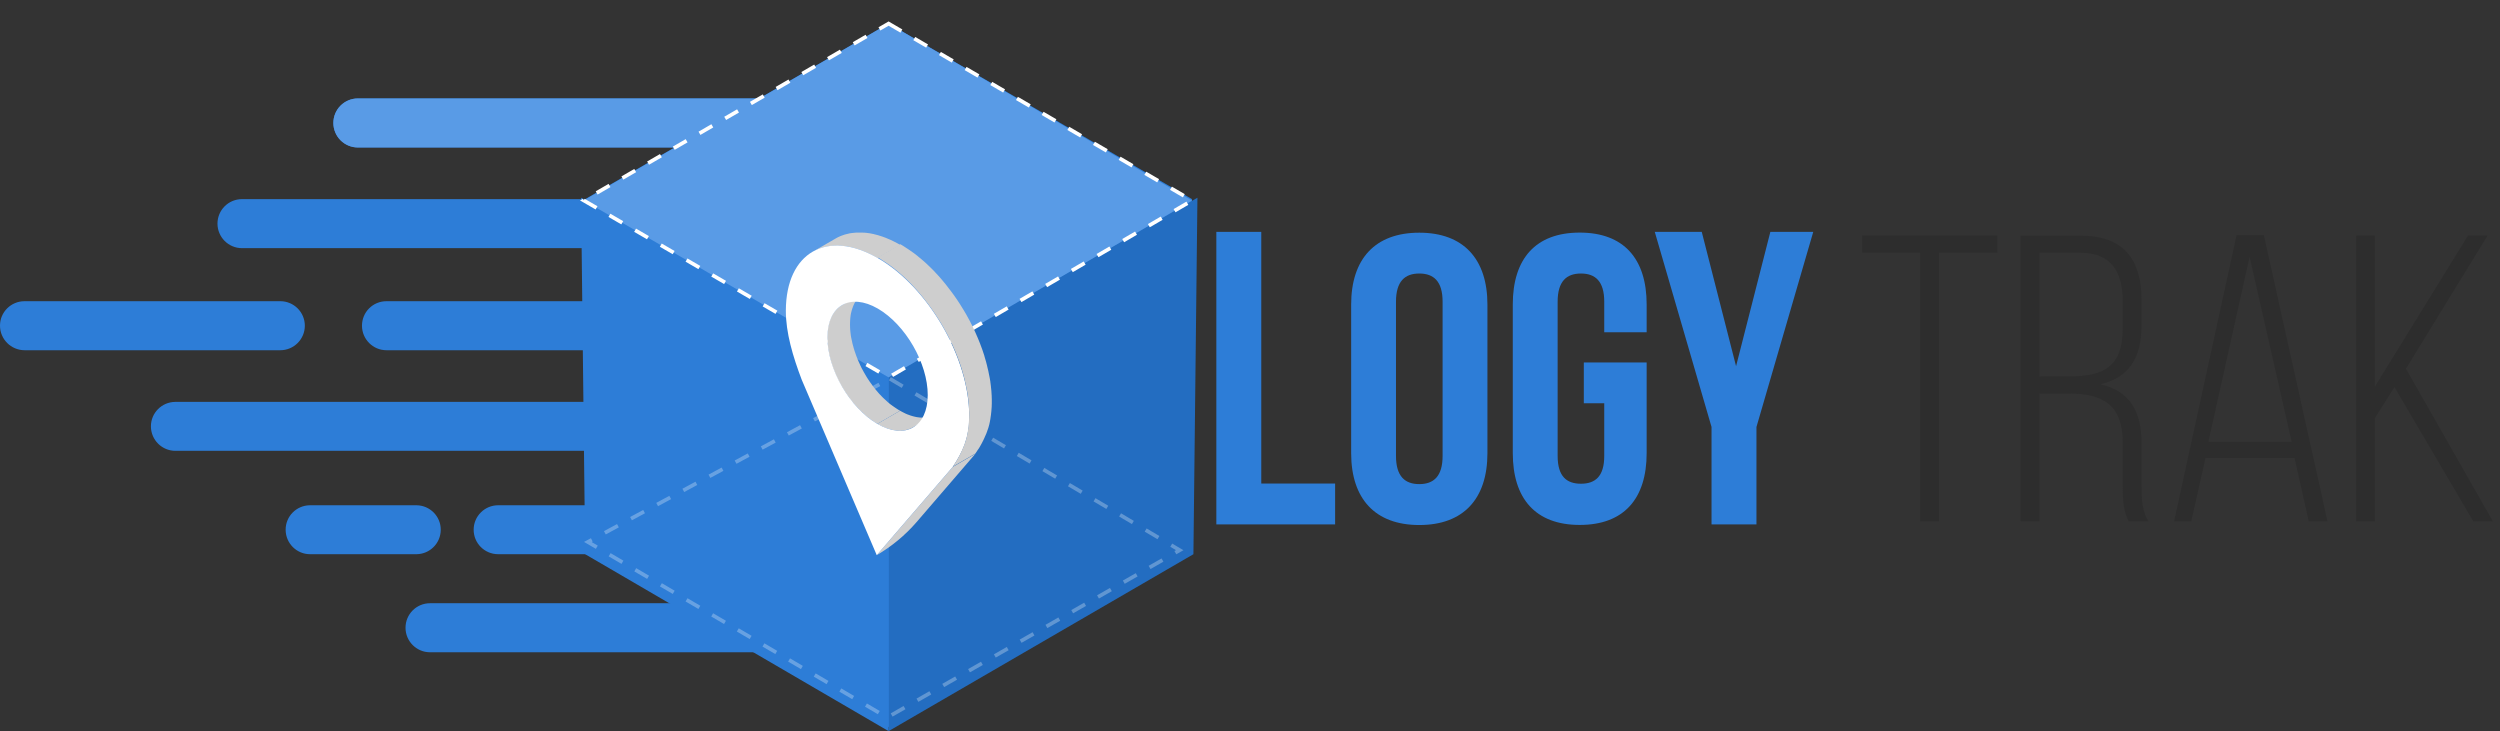 <svg width="106" height="31" viewBox="0 0 106 31" fill="none" xmlns="http://www.w3.org/2000/svg">
<rect x="0" y="0" width="106" height="31" fill="#333333" stroke="none"/>
<path fill-rule="evenodd" clip-rule="evenodd" d="M37.676 1L50.541 8.443V23.383L37.676 30.826L24.925 23.383L24.81 8.443L37.676 1ZM15.174 4.174H32.134C32.708 4.174 33.174 4.64 33.174 5.213C33.174 5.787 32.708 6.253 32.134 6.253H15.174C14.601 6.253 14.134 5.787 14.134 5.213C14.134 4.64 14.601 4.174 15.174 4.174ZM10.261 8.443H34.731C35.304 8.443 35.771 8.909 35.771 9.482C35.771 10.055 35.304 10.522 34.731 10.522H10.261C9.688 10.522 9.221 10.055 9.221 9.482C9.221 8.905 9.688 8.443 10.261 8.443ZM16.387 12.771H25.447C26.02 12.771 26.486 13.237 26.486 13.81C26.486 14.383 26.02 14.85 25.447 14.85H16.387C15.814 14.85 15.348 14.383 15.348 13.81C15.348 13.233 15.81 12.771 16.387 12.771ZM1.04 12.771H11.885C12.459 12.771 12.925 13.237 12.925 13.81C12.925 14.383 12.459 14.85 11.885 14.85H1.04C0.466 14.846 0 14.383 0 13.806C0 13.233 0.466 12.771 1.04 12.771ZM7.443 17.04H25.557C26.13 17.044 26.593 17.51 26.589 18.083C26.585 18.652 26.127 19.111 25.557 19.115H7.443C6.87 19.119 6.403 18.656 6.399 18.083C6.395 17.51 6.858 17.044 7.431 17.04C7.435 17.04 7.439 17.04 7.443 17.04ZM21.115 21.423H25.443C26.016 21.419 26.482 21.881 26.486 22.454C26.49 23.028 26.028 23.494 25.454 23.498C25.451 23.498 25.447 23.498 25.443 23.498H21.115C20.541 23.494 20.079 23.028 20.083 22.454C20.087 21.885 20.549 21.427 21.115 21.423ZM18.233 25.577H32.945C33.518 25.577 33.984 26.044 33.984 26.617C33.984 27.19 33.518 27.656 32.945 27.656H18.233C17.66 27.656 17.194 27.19 17.194 26.617C17.194 26.04 17.66 25.577 18.233 25.577ZM13.154 21.423H17.656C18.229 21.427 18.692 21.893 18.688 22.466C18.684 23.036 18.225 23.494 17.656 23.498H13.154C12.581 23.502 12.115 23.04 12.111 22.466C12.107 21.893 12.569 21.427 13.142 21.423C13.146 21.423 13.15 21.423 13.154 21.423Z" fill="#2D7DD7"/>
<path fill-rule="evenodd" clip-rule="evenodd" d="M50.771 8.383L37.676 15.941V31L50.601 23.498L50.771 8.383Z" fill="#236DC1"/>
<path fill-rule="evenodd" clip-rule="evenodd" d="M24.637 8.383L37.676 15.941V31L24.811 23.498L24.637 8.383Z" fill="#2D7DD7"/>
<path fill-rule="evenodd" clip-rule="evenodd" d="M37.676 1L50.541 8.502L37.676 16L24.751 8.498L37.676 1Z" fill="#599BE6"/>
<path d="M15.174 4.174H33.293C33.866 4.174 34.332 4.641 34.332 5.214C34.332 5.787 33.866 6.253 33.293 6.253H15.174C14.601 6.253 14.135 5.787 14.135 5.214C14.135 4.637 14.601 4.174 15.174 4.174Z" fill="#599BE6"/>
<path opacity="0.28" d="M37.731 16.059L50.02 23.328L37.617 30.423L24.925 22.98L37.731 16.059Z" stroke="white" stroke-width="0.159" stroke-dasharray="0.63 0.63"/>
<path d="M37.676 1L50.541 8.502L37.676 16L24.751 8.498L37.676 1Z" stroke="white" stroke-width="0.159" stroke-dasharray="0.63 0.63"/>
<path fill-rule="evenodd" clip-rule="evenodd" d="M82.213 22.107V10.716H84.687V9.988H78.956V10.716H81.415V22.107H82.213ZM85.675 9.988V22.107H86.47V16.688H87.735C89.118 16.688 90.004 17.139 90.004 18.747V20.652C90.004 21.309 90.055 21.743 90.264 22.107H91.094C90.834 21.708 90.802 21.154 90.802 20.652V18.767C90.802 17.451 90.3 16.57 89.055 16.293C90.249 16.016 90.802 15.202 90.802 13.783V12.728C90.802 11.012 90.059 9.992 88.205 9.992L85.675 9.988ZM86.47 15.961V10.716H88.185C89.501 10.716 90.004 11.494 90.004 12.791V13.933C90.004 15.562 89.173 15.957 87.754 15.957L86.47 15.961ZM97.288 19.423L97.893 22.107H98.687L95.988 9.973H94.83L92.181 22.107H92.909L93.513 19.423H97.288ZM95.383 10.89L97.165 18.732H93.636L95.383 10.89ZM104.869 22.107H105.699L102.011 15.633L105.474 9.988H104.644L100.695 16.392V9.988H99.901V22.107H100.695V17.728L101.525 16.411L104.869 22.107Z" fill="#2D2D2D"/>
<path fill-rule="evenodd" clip-rule="evenodd" d="M51.573 22.234H56.609V20.503H53.478V9.831H51.573V22.234ZM59.19 12.791C59.19 11.925 59.569 11.597 60.178 11.597C60.787 11.597 61.166 11.925 61.166 12.791V19.332C61.166 20.198 60.787 20.526 60.178 20.526C59.569 20.526 59.19 20.198 59.19 19.332V12.791ZM57.289 19.214C57.289 21.151 58.308 22.261 60.178 22.261C62.047 22.261 63.067 21.155 63.067 19.214V12.914C63.067 10.977 62.047 9.866 60.178 9.866C58.308 9.866 57.289 10.973 57.289 12.914V19.214ZM67.154 17.099H68.02V19.332C68.02 20.198 67.64 20.51 67.032 20.51C66.423 20.51 66.044 20.198 66.044 19.332V12.791C66.044 11.925 66.423 11.597 67.032 11.597C67.64 11.597 68.02 11.925 68.02 12.791V14.088H69.818V12.91C69.818 10.973 68.85 9.862 66.98 9.862C65.111 9.862 64.142 10.969 64.142 12.91V19.21C64.142 21.147 65.111 22.257 66.98 22.257C68.85 22.257 69.818 21.151 69.818 19.21V15.368H67.154V17.099ZM72.569 22.234H74.474V18.103L76.882 9.831H75.063L73.609 15.526L72.154 9.831H70.162L72.569 18.103V22.234Z" fill="#2D7DD7"/>
<path d="M38.466 18.221C38.482 18.217 38.502 18.209 38.517 18.206C38.529 18.202 38.541 18.198 38.549 18.194C38.569 18.186 38.585 18.178 38.604 18.17C38.612 18.166 38.624 18.162 38.632 18.158C38.66 18.146 38.683 18.131 38.711 18.119L39.672 17.561C39.648 17.577 39.62 17.589 39.593 17.601C39.585 17.605 39.573 17.609 39.565 17.613C39.545 17.621 39.529 17.628 39.51 17.636C39.498 17.64 39.486 17.644 39.478 17.648C39.462 17.652 39.442 17.66 39.426 17.664C39.415 17.668 39.403 17.672 39.391 17.672C39.375 17.676 39.355 17.68 39.34 17.684C39.328 17.688 39.312 17.688 39.3 17.692C39.284 17.696 39.268 17.696 39.253 17.7C39.237 17.7 39.225 17.704 39.209 17.704C39.193 17.704 39.178 17.707 39.162 17.707C39.146 17.707 39.13 17.707 39.118 17.707C39.102 17.707 39.087 17.707 39.071 17.707C39.055 17.707 39.039 17.707 39.023 17.704C39.008 17.704 38.992 17.7 38.972 17.7C38.956 17.7 38.936 17.696 38.92 17.692C38.909 17.692 38.897 17.688 38.881 17.688C38.861 17.684 38.842 17.68 38.822 17.676C38.81 17.672 38.798 17.672 38.786 17.668C38.766 17.664 38.743 17.656 38.723 17.652C38.711 17.648 38.699 17.648 38.691 17.644C38.664 17.636 38.632 17.628 38.604 17.617C38.6 17.617 38.596 17.613 38.593 17.613C38.561 17.601 38.525 17.589 38.494 17.577C38.482 17.573 38.474 17.569 38.462 17.565C38.438 17.557 38.415 17.546 38.391 17.534C38.379 17.53 38.363 17.522 38.351 17.514C38.332 17.502 38.308 17.494 38.288 17.482C38.276 17.474 38.261 17.466 38.249 17.462C38.221 17.447 38.193 17.431 38.162 17.415L37.201 17.972C37.217 17.984 37.237 17.992 37.253 18.004C37.264 18.012 37.276 18.016 37.284 18.02C37.3 18.028 37.312 18.036 37.324 18.04C37.343 18.051 37.367 18.059 37.387 18.071C37.399 18.079 37.415 18.083 37.426 18.091C37.45 18.103 37.474 18.111 37.498 18.122C37.51 18.127 37.517 18.131 37.529 18.134C37.561 18.146 37.596 18.158 37.628 18.17C37.632 18.17 37.636 18.174 37.64 18.174C37.668 18.182 37.699 18.194 37.727 18.202C37.739 18.206 37.751 18.206 37.758 18.209C37.778 18.213 37.802 18.221 37.822 18.225C37.834 18.229 37.845 18.229 37.857 18.233C37.877 18.237 37.897 18.241 37.917 18.245C37.928 18.249 37.94 18.249 37.956 18.249C37.964 18.249 37.976 18.253 37.984 18.253C37.992 18.253 38 18.253 38.008 18.257C38.023 18.257 38.039 18.261 38.059 18.261C38.075 18.261 38.09 18.261 38.106 18.265C38.122 18.265 38.138 18.265 38.154 18.265C38.17 18.265 38.185 18.265 38.197 18.265C38.213 18.265 38.229 18.265 38.245 18.261C38.261 18.261 38.272 18.257 38.288 18.257C38.304 18.257 38.32 18.253 38.336 18.249C38.343 18.249 38.351 18.249 38.359 18.245C38.363 18.245 38.371 18.241 38.375 18.241C38.391 18.237 38.411 18.233 38.426 18.229C38.442 18.229 38.454 18.225 38.466 18.221Z" fill="#CECECE"/>
<path d="M36.949 17.81C36.961 17.818 36.976 17.83 36.988 17.838C37.012 17.854 37.036 17.869 37.059 17.885C37.071 17.893 37.083 17.901 37.095 17.909C37.131 17.933 37.166 17.953 37.202 17.972L38.162 17.415C38.127 17.395 38.091 17.371 38.056 17.352C38.044 17.344 38.032 17.336 38.02 17.328C37.996 17.312 37.972 17.296 37.949 17.28C37.937 17.273 37.921 17.261 37.909 17.253C37.889 17.237 37.866 17.225 37.846 17.209C37.83 17.198 37.818 17.186 37.803 17.178C37.783 17.162 37.763 17.146 37.743 17.134C37.727 17.122 37.712 17.107 37.696 17.095C37.68 17.079 37.66 17.067 37.644 17.051C37.629 17.035 37.613 17.024 37.597 17.008C37.581 16.992 37.561 16.976 37.546 16.96C37.53 16.945 37.514 16.929 37.498 16.917C37.482 16.901 37.463 16.885 37.447 16.869C37.431 16.854 37.415 16.838 37.399 16.822C37.383 16.806 37.368 16.787 37.352 16.771C37.336 16.755 37.32 16.739 37.304 16.723C37.289 16.707 37.273 16.688 37.257 16.672C37.241 16.656 37.225 16.64 37.214 16.62C37.198 16.601 37.182 16.585 37.166 16.565C37.15 16.549 37.139 16.529 37.123 16.514C37.107 16.494 37.091 16.478 37.079 16.458C37.063 16.443 37.051 16.423 37.036 16.403C37.02 16.383 37.008 16.363 36.992 16.344C36.98 16.324 36.965 16.308 36.953 16.288C36.937 16.269 36.925 16.249 36.909 16.229C36.897 16.209 36.882 16.194 36.87 16.174C36.858 16.154 36.842 16.134 36.83 16.114C36.818 16.095 36.806 16.075 36.791 16.055C36.779 16.035 36.763 16.016 36.751 15.992C36.739 15.972 36.727 15.953 36.716 15.933C36.704 15.913 36.692 15.889 36.68 15.87C36.668 15.85 36.656 15.83 36.644 15.81C36.633 15.79 36.621 15.767 36.609 15.747C36.597 15.727 36.585 15.707 36.577 15.688C36.565 15.668 36.553 15.644 36.542 15.624C36.53 15.605 36.522 15.585 36.51 15.561C36.498 15.537 36.49 15.518 36.478 15.494C36.467 15.474 36.459 15.454 36.451 15.431C36.443 15.411 36.431 15.391 36.423 15.371C36.411 15.344 36.399 15.32 36.388 15.292C36.38 15.273 36.372 15.253 36.364 15.233C36.352 15.205 36.344 15.182 36.332 15.154C36.324 15.134 36.316 15.114 36.308 15.095C36.3 15.067 36.289 15.043 36.281 15.016C36.273 14.996 36.265 14.976 36.261 14.956C36.253 14.929 36.245 14.901 36.233 14.877C36.225 14.858 36.221 14.838 36.214 14.814C36.21 14.798 36.202 14.779 36.198 14.763C36.19 14.739 36.182 14.711 36.178 14.688C36.174 14.668 36.17 14.652 36.162 14.632C36.154 14.609 36.15 14.585 36.142 14.557C36.139 14.537 36.135 14.522 36.131 14.502C36.127 14.478 36.119 14.45 36.115 14.427C36.111 14.411 36.107 14.391 36.103 14.375C36.099 14.348 36.095 14.324 36.087 14.296C36.083 14.28 36.083 14.265 36.079 14.253C36.075 14.221 36.071 14.19 36.067 14.158C36.067 14.15 36.063 14.138 36.063 14.13C36.059 14.091 36.056 14.047 36.051 14.008C36.051 13.996 36.051 13.988 36.048 13.976C36.044 13.948 36.044 13.917 36.044 13.889C36.04 13.842 36.04 13.794 36.04 13.747C36.04 13.711 36.04 13.672 36.044 13.636C36.044 13.628 36.044 13.617 36.044 13.609C36.044 13.577 36.048 13.549 36.051 13.518C36.051 13.514 36.051 13.506 36.051 13.502C36.056 13.466 36.059 13.435 36.063 13.403C36.063 13.391 36.067 13.379 36.067 13.367C36.071 13.344 36.075 13.324 36.079 13.3C36.083 13.288 36.083 13.277 36.087 13.265C36.091 13.245 36.095 13.221 36.103 13.201C36.107 13.19 36.107 13.178 36.111 13.17C36.119 13.146 36.123 13.122 36.131 13.099C36.135 13.091 36.135 13.083 36.139 13.079C36.146 13.051 36.158 13.02 36.17 12.992C36.174 12.984 36.174 12.976 36.178 12.972C36.186 12.953 36.194 12.933 36.206 12.909C36.21 12.901 36.214 12.889 36.218 12.881C36.225 12.866 36.233 12.846 36.245 12.83C36.249 12.822 36.257 12.81 36.261 12.802C36.269 12.787 36.281 12.771 36.289 12.755C36.293 12.747 36.297 12.739 36.304 12.731C36.316 12.711 36.332 12.692 36.344 12.676C36.348 12.672 36.348 12.668 36.352 12.664C36.368 12.644 36.383 12.62 36.403 12.601C36.407 12.597 36.415 12.589 36.419 12.585C36.431 12.569 36.443 12.557 36.459 12.545C36.467 12.537 36.471 12.534 36.478 12.526C36.49 12.514 36.502 12.502 36.518 12.49C36.526 12.482 36.534 12.478 36.542 12.47C36.553 12.458 36.569 12.45 36.585 12.439C36.593 12.435 36.597 12.431 36.605 12.423C36.625 12.407 36.648 12.395 36.668 12.383L35.7 12.937C35.676 12.948 35.656 12.964 35.636 12.976C35.629 12.98 35.625 12.984 35.617 12.992C35.601 13.004 35.589 13.012 35.573 13.024C35.565 13.028 35.557 13.036 35.55 13.043C35.538 13.055 35.526 13.067 35.51 13.079C35.502 13.087 35.498 13.091 35.49 13.099C35.478 13.111 35.463 13.126 35.451 13.138C35.447 13.142 35.439 13.15 35.435 13.154C35.419 13.174 35.399 13.194 35.383 13.217C35.38 13.221 35.38 13.225 35.376 13.229C35.364 13.249 35.348 13.265 35.336 13.284C35.332 13.292 35.324 13.3 35.32 13.308C35.312 13.324 35.3 13.34 35.293 13.356C35.289 13.364 35.281 13.375 35.277 13.383C35.269 13.399 35.261 13.415 35.249 13.435C35.245 13.443 35.241 13.454 35.237 13.462C35.229 13.482 35.218 13.502 35.21 13.522C35.206 13.53 35.202 13.537 35.202 13.541C35.19 13.569 35.182 13.597 35.17 13.628C35.166 13.636 35.166 13.644 35.162 13.648C35.154 13.672 35.146 13.696 35.142 13.719C35.139 13.731 35.139 13.743 35.135 13.751C35.131 13.771 35.123 13.794 35.119 13.814C35.115 13.826 35.115 13.838 35.111 13.85C35.107 13.873 35.103 13.893 35.099 13.917C35.099 13.929 35.095 13.941 35.095 13.953C35.095 13.956 35.095 13.96 35.091 13.968C35.087 13.996 35.083 14.024 35.083 14.051C35.083 14.055 35.083 14.063 35.083 14.067C35.079 14.099 35.079 14.126 35.075 14.158C35.075 14.166 35.075 14.178 35.075 14.186C35.075 14.221 35.071 14.257 35.071 14.296C35.071 14.344 35.071 14.391 35.075 14.439C35.075 14.443 35.075 14.447 35.075 14.45C35.075 14.474 35.079 14.502 35.079 14.526C35.079 14.537 35.079 14.545 35.083 14.557C35.087 14.597 35.091 14.64 35.095 14.68C35.095 14.688 35.099 14.7 35.099 14.707C35.103 14.739 35.107 14.771 35.111 14.802C35.115 14.818 35.115 14.834 35.119 14.846C35.123 14.866 35.127 14.885 35.127 14.901C35.127 14.909 35.131 14.917 35.131 14.925C35.135 14.941 35.139 14.96 35.142 14.976C35.146 15 35.154 15.028 35.158 15.051C35.162 15.067 35.166 15.087 35.17 15.103C35.174 15.126 35.182 15.15 35.19 15.178C35.194 15.197 35.198 15.213 35.206 15.233C35.214 15.257 35.221 15.284 35.225 15.308C35.229 15.324 35.237 15.344 35.241 15.36C35.245 15.367 35.245 15.371 35.245 15.379C35.249 15.395 35.253 15.407 35.257 15.423C35.265 15.45 35.273 15.478 35.285 15.502C35.293 15.522 35.3 15.541 35.304 15.561C35.312 15.589 35.324 15.613 35.332 15.64C35.34 15.66 35.348 15.68 35.356 15.7C35.368 15.727 35.376 15.751 35.388 15.779C35.395 15.798 35.403 15.818 35.411 15.838C35.423 15.866 35.435 15.889 35.447 15.917C35.451 15.929 35.459 15.941 35.463 15.953C35.467 15.96 35.471 15.968 35.474 15.976C35.482 15.996 35.494 16.016 35.502 16.039C35.514 16.063 35.522 16.083 35.534 16.107C35.546 16.126 35.553 16.146 35.565 16.166C35.577 16.19 35.589 16.209 35.601 16.229C35.613 16.249 35.625 16.269 35.633 16.288C35.644 16.308 35.656 16.332 35.668 16.352C35.68 16.371 35.692 16.391 35.704 16.411C35.716 16.431 35.727 16.454 35.743 16.474C35.755 16.494 35.767 16.514 35.779 16.534C35.791 16.553 35.806 16.573 35.818 16.597C35.83 16.616 35.842 16.636 35.858 16.656C35.87 16.676 35.886 16.696 35.897 16.715C35.909 16.735 35.925 16.755 35.937 16.771C35.953 16.79 35.965 16.81 35.98 16.83C35.992 16.85 36.008 16.866 36.02 16.885C36.036 16.905 36.048 16.925 36.063 16.945C36.079 16.964 36.091 16.98 36.107 17C36.123 17.02 36.139 17.039 36.154 17.055C36.17 17.071 36.182 17.091 36.198 17.107C36.214 17.126 36.229 17.142 36.245 17.162C36.261 17.178 36.273 17.198 36.289 17.213C36.304 17.233 36.32 17.249 36.336 17.265C36.352 17.28 36.368 17.296 36.38 17.312C36.395 17.328 36.411 17.348 36.427 17.363C36.443 17.379 36.459 17.395 36.474 17.411C36.49 17.427 36.506 17.443 36.526 17.458C36.542 17.474 36.557 17.49 36.573 17.502C36.589 17.518 36.609 17.534 36.625 17.549C36.641 17.565 36.656 17.577 36.672 17.593C36.688 17.609 36.708 17.624 36.724 17.636C36.739 17.648 36.755 17.664 36.771 17.676C36.775 17.68 36.783 17.684 36.787 17.688C36.799 17.7 36.814 17.707 36.83 17.719C36.846 17.731 36.858 17.743 36.874 17.751C36.909 17.779 36.929 17.794 36.949 17.81Z" fill="#CECECE"/>
<path d="M40.395 19.799L37.174 23.538C37.81 23.166 38.379 22.696 38.862 22.138L41.356 19.241L40.395 19.799Z" fill="#CECECE"/>
<path d="M34.597 10.601C34.605 10.597 34.617 10.593 34.625 10.589C34.641 10.581 34.657 10.577 34.669 10.569C34.68 10.565 34.688 10.561 34.7 10.557C34.716 10.553 34.732 10.546 34.744 10.542C34.755 10.538 34.767 10.534 34.775 10.53C34.791 10.526 34.807 10.518 34.819 10.514C34.831 10.51 34.842 10.506 34.854 10.502C34.87 10.498 34.886 10.494 34.902 10.49C34.913 10.486 34.925 10.482 34.937 10.482C34.953 10.478 34.969 10.475 34.985 10.47C34.996 10.467 35.008 10.467 35.016 10.463C35.032 10.459 35.052 10.455 35.068 10.451C35.08 10.451 35.087 10.447 35.099 10.447C35.115 10.443 35.127 10.443 35.143 10.439C35.155 10.439 35.166 10.435 35.178 10.435C35.194 10.435 35.21 10.431 35.222 10.431C35.234 10.431 35.245 10.427 35.257 10.427C35.273 10.427 35.289 10.423 35.305 10.423C35.317 10.423 35.328 10.423 35.34 10.419C35.356 10.419 35.372 10.419 35.388 10.419C35.4 10.419 35.412 10.419 35.423 10.419C35.439 10.419 35.459 10.419 35.475 10.419C35.487 10.419 35.498 10.419 35.51 10.419C35.53 10.419 35.546 10.419 35.566 10.419C35.578 10.419 35.586 10.419 35.597 10.419C35.621 10.419 35.645 10.423 35.672 10.423C35.676 10.423 35.684 10.423 35.688 10.423C35.716 10.427 35.748 10.427 35.779 10.431C35.779 10.431 35.779 10.431 35.783 10.431C35.831 10.435 35.878 10.443 35.925 10.451C35.933 10.451 35.937 10.455 35.945 10.455C35.993 10.463 36.04 10.475 36.084 10.482C36.091 10.486 36.099 10.486 36.111 10.49C36.159 10.502 36.206 10.514 36.254 10.526C36.261 10.53 36.269 10.53 36.277 10.534C36.328 10.55 36.376 10.565 36.427 10.581H36.431C36.483 10.597 36.53 10.617 36.581 10.636C36.589 10.64 36.597 10.64 36.601 10.644C36.653 10.664 36.7 10.684 36.752 10.708C36.759 10.712 36.771 10.716 36.779 10.72C36.831 10.743 36.878 10.767 36.929 10.791C36.937 10.795 36.945 10.799 36.953 10.803C37.004 10.83 37.06 10.858 37.111 10.886C37.143 10.905 37.178 10.921 37.21 10.941L38.17 10.384C38.139 10.364 38.107 10.348 38.072 10.328C38.02 10.301 37.965 10.273 37.913 10.245C37.906 10.241 37.898 10.237 37.89 10.233C37.838 10.21 37.791 10.186 37.74 10.162C37.732 10.158 37.72 10.154 37.712 10.15C37.661 10.127 37.613 10.107 37.562 10.087C37.554 10.083 37.55 10.083 37.542 10.079C37.491 10.059 37.443 10.04 37.392 10.024H37.388C37.337 10.008 37.289 9.992 37.238 9.976C37.23 9.972 37.222 9.972 37.214 9.969C37.166 9.957 37.119 9.941 37.072 9.933C37.064 9.929 37.056 9.929 37.044 9.925C36.996 9.913 36.949 9.905 36.906 9.897C36.898 9.897 36.894 9.893 36.886 9.893C36.838 9.886 36.791 9.878 36.744 9.874C36.712 9.87 36.684 9.866 36.653 9.866C36.649 9.866 36.641 9.866 36.637 9.866C36.613 9.862 36.589 9.862 36.562 9.862C36.55 9.862 36.542 9.862 36.53 9.862C36.51 9.862 36.495 9.862 36.475 9.862C36.463 9.862 36.451 9.862 36.439 9.862C36.423 9.862 36.404 9.862 36.388 9.862C36.376 9.862 36.364 9.862 36.352 9.862C36.337 9.862 36.321 9.862 36.305 9.862C36.293 9.862 36.281 9.862 36.269 9.866C36.254 9.866 36.238 9.87 36.222 9.87C36.21 9.87 36.198 9.874 36.186 9.874C36.17 9.874 36.155 9.878 36.143 9.878C36.131 9.878 36.119 9.882 36.107 9.882C36.091 9.886 36.08 9.886 36.064 9.889C36.06 9.889 36.06 9.889 36.056 9.889C36.048 9.889 36.04 9.893 36.032 9.893C36.016 9.897 35.996 9.901 35.981 9.905C35.969 9.909 35.957 9.909 35.949 9.913C35.933 9.917 35.917 9.921 35.902 9.925C35.89 9.929 35.878 9.933 35.866 9.933C35.85 9.937 35.834 9.941 35.819 9.945C35.807 9.949 35.795 9.953 35.783 9.957C35.767 9.961 35.752 9.965 35.74 9.972C35.728 9.976 35.716 9.98 35.708 9.984C35.692 9.988 35.676 9.996 35.664 10C35.653 10.004 35.645 10.008 35.633 10.012C35.617 10.02 35.601 10.024 35.589 10.032C35.581 10.036 35.57 10.04 35.562 10.044C35.546 10.052 35.53 10.059 35.514 10.067C35.506 10.071 35.498 10.075 35.491 10.079C35.467 10.091 35.443 10.103 35.419 10.119L34.459 10.676C34.483 10.664 34.506 10.648 34.53 10.636C34.538 10.633 34.546 10.629 34.554 10.625C34.566 10.617 34.581 10.609 34.597 10.601Z" fill="#CECECE"/>
<path d="M37.221 10.945C35.075 9.704 33.328 10.7 33.32 13.166C33.316 14.103 33.617 15.111 33.992 16.099L37.174 23.538L40.395 19.799C40.814 19.162 41.091 18.601 41.095 17.656C41.103 15.19 39.368 12.186 37.221 10.945ZM37.202 17.972C36.028 17.293 35.079 15.648 35.083 14.3C35.087 12.953 36.044 12.407 37.218 13.083C38.392 13.763 39.34 15.407 39.336 16.755C39.332 18.107 38.376 18.652 37.202 17.972Z" fill="white"/>
<path d="M41.495 19.024C41.502 19.012 41.51 19 41.518 18.988C41.534 18.965 41.55 18.937 41.562 18.913C41.57 18.901 41.574 18.89 41.581 18.878C41.601 18.842 41.621 18.807 41.641 18.771C41.641 18.771 41.641 18.771 41.641 18.767C41.66 18.732 41.676 18.696 41.696 18.66C41.7 18.648 41.708 18.637 41.712 18.625C41.724 18.601 41.736 18.573 41.747 18.55C41.751 18.538 41.759 18.526 41.763 18.51C41.775 18.482 41.787 18.459 41.799 18.431C41.803 18.419 41.807 18.407 41.815 18.395C41.83 18.356 41.846 18.32 41.858 18.281V18.277C41.87 18.241 41.886 18.202 41.898 18.166C41.902 18.154 41.906 18.142 41.91 18.127C41.917 18.099 41.925 18.071 41.933 18.044C41.937 18.028 41.941 18.016 41.945 18C41.953 17.973 41.961 17.941 41.965 17.909C41.969 17.898 41.973 17.882 41.973 17.87C41.981 17.826 41.989 17.783 41.996 17.739C41.996 17.735 41.996 17.735 41.996 17.732C42.004 17.696 42.008 17.66 42.012 17.621C42.012 17.613 42.012 17.609 42.016 17.601C42.016 17.585 42.02 17.569 42.02 17.554C42.024 17.522 42.028 17.486 42.032 17.455C42.032 17.439 42.036 17.419 42.036 17.403C42.04 17.368 42.04 17.332 42.044 17.297C42.044 17.281 42.044 17.265 42.048 17.249C42.048 17.198 42.052 17.146 42.052 17.091C42.052 17.048 42.052 17.004 42.052 16.961C42.052 16.945 42.052 16.933 42.052 16.917C42.052 16.89 42.052 16.858 42.048 16.826C42.048 16.818 42.048 16.814 42.048 16.807C42.048 16.799 42.048 16.795 42.048 16.787C42.044 16.727 42.04 16.668 42.036 16.605C42.036 16.597 42.036 16.593 42.036 16.585C42.032 16.526 42.024 16.467 42.016 16.403C42.016 16.399 42.016 16.392 42.016 16.388C42.008 16.324 42 16.265 41.992 16.202C41.992 16.19 41.989 16.178 41.989 16.17C41.981 16.111 41.969 16.048 41.957 15.988C41.957 15.984 41.957 15.98 41.953 15.973C41.953 15.965 41.949 15.961 41.949 15.953C41.937 15.89 41.925 15.826 41.91 15.759C41.91 15.751 41.906 15.743 41.906 15.735C41.89 15.668 41.874 15.605 41.858 15.538C41.858 15.534 41.858 15.534 41.858 15.53C41.842 15.463 41.822 15.396 41.807 15.332C41.803 15.324 41.803 15.312 41.799 15.305C41.779 15.241 41.763 15.178 41.743 15.115C41.743 15.107 41.739 15.103 41.739 15.095C41.739 15.091 41.736 15.087 41.736 15.083C41.712 15.004 41.684 14.925 41.657 14.846C41.653 14.838 41.653 14.83 41.649 14.822C41.621 14.739 41.589 14.66 41.558 14.577C41.558 14.573 41.554 14.569 41.554 14.565C41.522 14.479 41.486 14.396 41.451 14.312C41.451 14.309 41.447 14.305 41.447 14.305C41.411 14.222 41.376 14.143 41.34 14.059C41.34 14.056 41.336 14.056 41.336 14.052C41.332 14.048 41.332 14.04 41.328 14.036C41.297 13.965 41.265 13.898 41.23 13.826C41.226 13.818 41.222 13.81 41.218 13.803C41.182 13.732 41.147 13.664 41.111 13.593C41.107 13.585 41.103 13.581 41.099 13.573C41.064 13.502 41.024 13.435 40.985 13.364C40.981 13.36 40.981 13.352 40.977 13.348C40.937 13.277 40.898 13.21 40.854 13.139C40.85 13.135 40.85 13.131 40.846 13.127C40.803 13.056 40.759 12.988 40.716 12.917C40.716 12.913 40.712 12.913 40.712 12.909C40.668 12.838 40.621 12.767 40.574 12.7C40.526 12.629 40.479 12.562 40.431 12.494L40.427 12.49C40.38 12.423 40.332 12.356 40.281 12.293C40.277 12.289 40.277 12.289 40.273 12.285C40.226 12.222 40.174 12.158 40.127 12.095C40.123 12.091 40.119 12.087 40.119 12.083C40.072 12.024 40.02 11.961 39.969 11.901C39.965 11.898 39.961 11.89 39.957 11.886C39.906 11.826 39.858 11.771 39.807 11.712C39.803 11.708 39.795 11.7 39.791 11.696C39.739 11.64 39.688 11.585 39.637 11.53C39.633 11.522 39.625 11.518 39.621 11.51C39.57 11.455 39.518 11.403 39.463 11.352C39.455 11.344 39.451 11.34 39.443 11.332C39.392 11.281 39.336 11.229 39.285 11.182C39.277 11.174 39.273 11.17 39.265 11.162C39.214 11.115 39.158 11.067 39.103 11.02C39.095 11.012 39.087 11.008 39.079 11C39.024 10.953 38.973 10.909 38.917 10.866C38.913 10.862 38.91 10.858 38.906 10.854C38.902 10.85 38.898 10.85 38.894 10.846C38.842 10.806 38.791 10.767 38.739 10.727C38.732 10.72 38.724 10.716 38.712 10.708C38.66 10.668 38.609 10.633 38.554 10.597C38.546 10.593 38.538 10.585 38.53 10.581C38.475 10.546 38.423 10.51 38.368 10.475C38.364 10.471 38.356 10.467 38.352 10.463C38.293 10.427 38.237 10.392 38.178 10.356L37.218 10.913C37.277 10.949 37.332 10.98 37.392 11.02C37.396 11.024 37.404 11.028 37.407 11.032C37.463 11.067 37.518 11.103 37.57 11.139C37.578 11.143 37.585 11.15 37.593 11.154C37.645 11.19 37.7 11.229 37.751 11.265C37.759 11.273 37.767 11.277 37.779 11.285C37.83 11.324 37.882 11.364 37.933 11.403C37.941 11.411 37.949 11.415 37.957 11.423C38.012 11.467 38.068 11.51 38.119 11.557C38.127 11.565 38.135 11.569 38.143 11.577C38.198 11.625 38.249 11.672 38.305 11.72C38.313 11.727 38.317 11.732 38.325 11.739C38.376 11.787 38.431 11.838 38.483 11.89C38.49 11.898 38.495 11.901 38.502 11.909C38.554 11.961 38.605 12.012 38.66 12.067C38.664 12.075 38.672 12.079 38.676 12.087C38.728 12.143 38.779 12.198 38.83 12.253C38.834 12.257 38.842 12.265 38.846 12.269C38.898 12.324 38.949 12.384 38.996 12.443C39 12.447 39.004 12.455 39.008 12.459C39.06 12.518 39.107 12.577 39.158 12.64C39.162 12.645 39.166 12.648 39.166 12.652C39.218 12.716 39.265 12.779 39.313 12.842C39.317 12.846 39.317 12.846 39.321 12.85C39.368 12.917 39.419 12.98 39.467 13.048L39.471 13.052C39.518 13.119 39.566 13.19 39.613 13.257C39.66 13.328 39.704 13.396 39.751 13.467C39.751 13.471 39.755 13.471 39.755 13.475C39.799 13.542 39.842 13.613 39.886 13.684C39.89 13.688 39.89 13.692 39.894 13.696C39.933 13.763 39.977 13.834 40.016 13.905C40.02 13.909 40.02 13.917 40.024 13.921C40.064 13.988 40.099 14.059 40.139 14.131C40.143 14.139 40.147 14.143 40.151 14.15C40.186 14.218 40.222 14.289 40.257 14.36C40.261 14.368 40.265 14.376 40.269 14.384C40.305 14.455 40.336 14.522 40.368 14.593C40.372 14.601 40.376 14.609 40.38 14.617C40.415 14.7 40.451 14.779 40.487 14.862C40.487 14.866 40.49 14.87 40.49 14.87C40.526 14.953 40.562 15.04 40.593 15.123C40.593 15.127 40.597 15.131 40.597 15.135C40.629 15.218 40.66 15.297 40.688 15.38C40.692 15.388 40.692 15.396 40.696 15.403C40.724 15.482 40.747 15.562 40.775 15.64C40.779 15.652 40.783 15.66 40.783 15.672C40.803 15.735 40.822 15.799 40.838 15.862C40.842 15.87 40.842 15.882 40.846 15.89C40.866 15.957 40.882 16.024 40.898 16.087C40.898 16.091 40.898 16.091 40.898 16.095C40.913 16.162 40.929 16.226 40.945 16.293C40.945 16.301 40.949 16.308 40.949 16.316C40.961 16.38 40.977 16.443 40.989 16.51C40.992 16.522 40.992 16.534 40.996 16.542C41.008 16.601 41.016 16.664 41.028 16.724C41.028 16.735 41.032 16.747 41.032 16.755C41.04 16.818 41.048 16.878 41.056 16.941C41.056 16.945 41.056 16.953 41.056 16.957C41.064 17.016 41.068 17.079 41.075 17.139C41.075 17.146 41.075 17.15 41.075 17.158C41.079 17.218 41.083 17.281 41.087 17.34C41.087 17.352 41.087 17.368 41.087 17.38C41.087 17.411 41.091 17.439 41.091 17.471C41.091 17.486 41.091 17.498 41.091 17.514C41.091 17.558 41.091 17.601 41.091 17.645C41.091 17.7 41.091 17.751 41.087 17.803C41.087 17.818 41.087 17.834 41.083 17.85C41.083 17.886 41.079 17.921 41.075 17.957C41.075 17.973 41.072 17.992 41.072 18.008C41.068 18.04 41.064 18.075 41.06 18.107C41.06 18.123 41.056 18.139 41.056 18.154C41.052 18.198 41.044 18.241 41.036 18.281C41.036 18.285 41.036 18.285 41.036 18.289C41.028 18.332 41.02 18.376 41.012 18.419C41.008 18.431 41.008 18.447 41.004 18.459C40.996 18.49 40.992 18.518 40.985 18.55C40.981 18.565 40.977 18.577 40.973 18.593C40.965 18.621 40.957 18.648 40.949 18.676C40.945 18.688 40.941 18.7 40.937 18.716C40.925 18.755 40.913 18.791 40.898 18.826V18.83C40.882 18.87 40.87 18.905 40.854 18.945C40.85 18.957 40.846 18.969 40.838 18.98C40.827 19.008 40.815 19.032 40.803 19.059C40.799 19.071 40.791 19.087 40.787 19.099C40.775 19.127 40.763 19.15 40.751 19.174C40.747 19.186 40.739 19.198 40.736 19.21C40.72 19.245 40.7 19.281 40.68 19.316C40.68 19.316 40.68 19.316 40.68 19.32C40.66 19.356 40.641 19.392 40.621 19.427C40.613 19.439 40.609 19.451 40.601 19.463C40.585 19.486 40.574 19.514 40.558 19.538C40.55 19.55 40.542 19.561 40.534 19.573C40.518 19.597 40.502 19.625 40.487 19.648C40.479 19.66 40.475 19.672 40.467 19.68C40.443 19.716 40.419 19.751 40.396 19.787L41.356 19.23C41.38 19.194 41.404 19.158 41.427 19.123C41.435 19.111 41.439 19.099 41.447 19.091C41.463 19.075 41.479 19.048 41.495 19.024Z" fill="#CECECE"/>
</svg>
